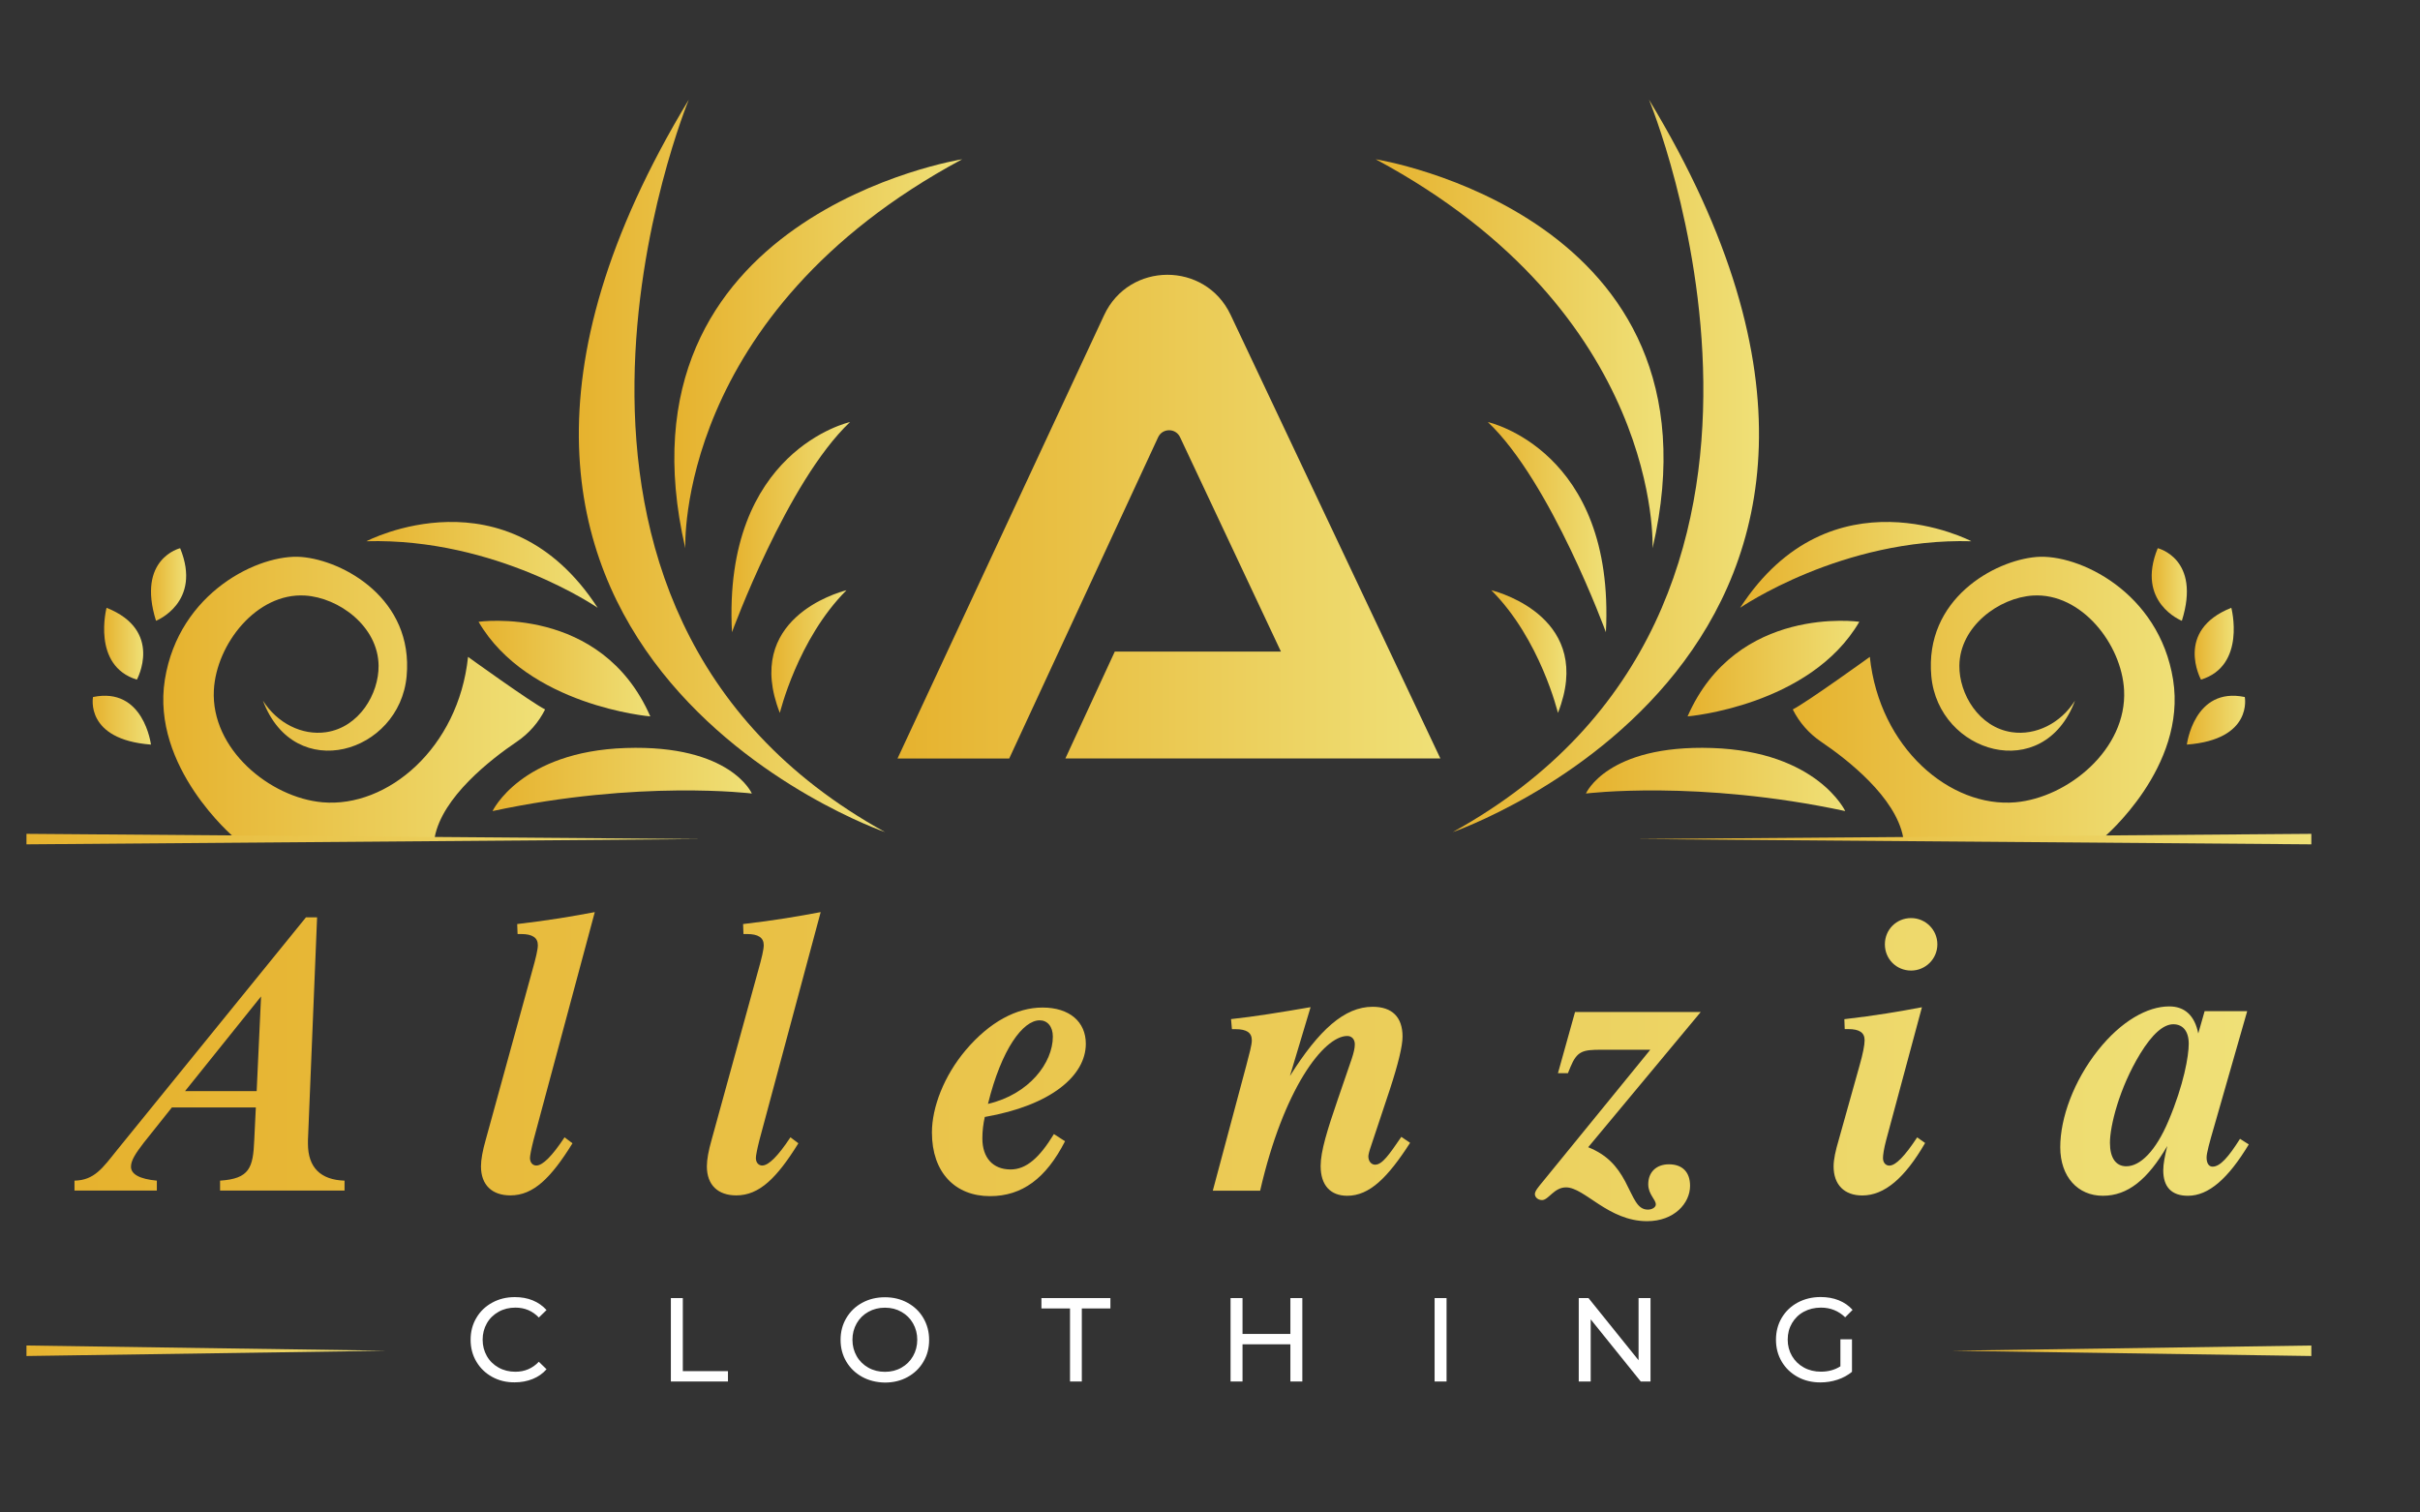 <svg xml:space="preserve" style="enable-background:new 0 0 320 200;" viewBox="0 0 320 200" y="0px" x="0px" xmlns:xlink="http://www.w3.org/1999/xlink" xmlns="http://www.w3.org/2000/svg" id="Layer_1" version="1.1">
<rect x="0" y="0" width="320" height="200" fill="#333333" stroke="none"/>
<style type="text/css">
	.st0{fill:url(#SVGID_1_);}
	.st1{fill:url(#SVGID_2_);}
	.st2{fill:url(#SVGID_3_);}
	.st3{fill:url(#SVGID_4_);}
	.st4{fill:url(#SVGID_5_);}
	.st5{fill:url(#SVGID_6_);}
	.st6{fill:url(#SVGID_7_);}
	.st7{fill:url(#SVGID_8_);}
	.st8{fill:url(#SVGID_9_);}
	.st9{fill:url(#SVGID_10_);}
	.st10{fill:url(#SVGID_11_);}
	.st11{fill:url(#SVGID_12_);}
	.st12{fill:url(#SVGID_13_);}
	.st13{fill:url(#SVGID_14_);}
	.st14{fill:url(#SVGID_15_);}
	.st15{fill:url(#SVGID_16_);}
	.st16{fill:url(#SVGID_17_);}
	.st17{fill:url(#SVGID_18_);}
	.st18{fill:url(#SVGID_19_);}
	.st19{fill:url(#SVGID_20_);}
	.st20{fill:url(#SVGID_21_);}
	.st21{fill:url(#SVGID_22_);}
	.st22{fill:url(#SVGID_23_);}
	.st23{fill:url(#SVGID_24_);}
	.st24{fill:url(#SVGID_25_);}
	.st25{fill:url(#SVGID_26_);}
	.st26{fill:url(#SVGID_27_);}
	.st27{fill:url(#SVGID_28_);}
	.st28{fill:url(#SVGID_29_);}
	.st29{fill:url(#SVGID_30_);}
	.st30{fill:url(#SVGID_31_);}
	.st31{fill:url(#SVGID_32_);}
	.st32{fill:url(#SVGID_33_);}
	.st33{fill:url(#SVGID_34_);}
	.st34{fill:url(#SVGID_35_);}
	.st35{fill:url(#SVGID_36_);}
	.st36{fill:url(#SVGID_37_);}
	.st37{fill:url(#SVGID_38_);}
	.st38{fill:url(#SVGID_39_);}
	.st39{fill:url(#SVGID_40_);}
	.st40{fill:url(#SVGID_41_);}
	.st41{fill:url(#SVGID_42_);}
	.st42{fill:url(#SVGID_43_);}
	.st43{fill:url(#SVGID_44_);}
	.st44{fill:url(#SVGID_45_);}
	.st45{fill:url(#SVGID_46_);}
	.st46{fill:url(#SVGID_47_);}
	.st47{fill:url(#SVGID_48_);}
	.st48{fill:url(#SVGID_49_);}
	.st49{fill:url(#SVGID_50_);}
	.st50{fill:url(#SVGID_51_);}
	.st51{fill:url(#SVGID_52_);}
	.st52{fill:url(#SVGID_53_);}
	.st53{fill:url(#SVGID_54_);}
	.st54{fill:url(#SVGID_55_);}
	.st55{fill:url(#SVGID_56_);}
	.st56{fill:url(#SVGID_57_);}
	.st57{fill:url(#SVGID_58_);}
	.st58{fill:url(#SVGID_59_);}
	.st59{fill:url(#SVGID_60_);}
	.st60{fill:url(#SVGID_61_);}
	.st61{fill:url(#SVGID_62_);}
	.st62{fill:url(#SVGID_63_);}
	.st63{fill:url(#SVGID_64_);}
	.st64{fill:url(#SVGID_65_);}
	.st65{fill:url(#SVGID_66_);}
	.st66{fill:url(#SVGID_67_);}
	.st67{fill:url(#SVGID_68_);}
	.st68{fill:url(#SVGID_69_);}
	.st69{fill:#FFFFFF;}
	.st70{fill:url(#SVGID_70_);}
	.st71{fill:url(#SVGID_71_);}
</style>
<g>
	<g>
		<g>
			<linearGradient y2="61.603" x2="117.032" y1="61.603" x1="76.54" gradientUnits="userSpaceOnUse" id="SVGID_1_">
				<stop style="stop-color:#E6B22E" offset="0"></stop>
				<stop style="stop-color:#EFE077" offset="1"></stop>
			</linearGradient>
			<path d="M91.08,13.18c0,0-27.8,67.19,25.95,96.85C117.03,110.03,47.06,85.93,91.08,13.18z" class="st0"></path>
			<linearGradient y2="46.774" x2="127.227" y1="46.774" x1="89.165" gradientUnits="userSpaceOnUse" id="SVGID_2_">
				<stop style="stop-color:#E6B22E" offset="0"></stop>
				<stop style="stop-color:#EFE077" offset="1"></stop>
			</linearGradient>
			<path d="M127.23,21.06c0,0-46.8,7.41-36.61,51.44C90.62,72.49,89.23,41.45,127.23,21.06z" class="st1"></path>
			<linearGradient y2="69.708" x2="112.398" y1="69.708" x1="96.72" gradientUnits="userSpaceOnUse" id="SVGID_3_">
				<stop style="stop-color:#E6B22E" offset="0"></stop>
				<stop style="stop-color:#EFE077" offset="1"></stop>
			</linearGradient>
			<path d="M112.4,55.81c0,0-16.86,3.69-15.61,27.79C96.79,83.6,104.06,63.69,112.4,55.81z" class="st2"></path>
			<linearGradient y2="86.163" x2="111.934" y1="86.163" x1="102.007" gradientUnits="userSpaceOnUse" id="SVGID_4_">
				<stop style="stop-color:#E6B22E" offset="0"></stop>
				<stop style="stop-color:#EFE077" offset="1"></stop>
			</linearGradient>
			<path d="M111.93,78.05c0,0-0.03,0.01-0.08,0.02c-1.11,0.29-13.6,3.8-8.73,16.2
				C103.13,94.27,105.45,84.54,111.93,78.05z" class="st3"></path>
			<linearGradient y2="74.692" x2="79.033" y1="74.692" x1="48.449" gradientUnits="userSpaceOnUse" id="SVGID_5_">
				<stop style="stop-color:#E6B22E" offset="0"></stop>
				<stop style="stop-color:#EFE077" offset="1"></stop>
			</linearGradient>
			<path d="M48.45,71.57c0,0,18.54-9.73,30.58,8.8C79.03,80.37,65.59,71.1,48.45,71.57z" class="st4"></path>
			<linearGradient y2="88.414" x2="85.984" y1="88.414" x1="63.278" gradientUnits="userSpaceOnUse" id="SVGID_6_">
				<stop style="stop-color:#E6B22E" offset="0"></stop>
				<stop style="stop-color:#EFE077" offset="1"></stop>
			</linearGradient>
			<path d="M63.28,82.22c0,0,16.22-2.32,22.71,12.51C85.98,94.74,69.77,93.35,63.28,82.22z" class="st5"></path>
			<linearGradient y2="103.065" x2="99.423" y1="103.065" x1="65.131" gradientUnits="userSpaceOnUse" id="SVGID_7_">
				<stop style="stop-color:#E6B22E" offset="0"></stop>
				<stop style="stop-color:#EFE077" offset="1"></stop>
			</linearGradient>
			<path d="M65.13,107.25c0,0,3.71-7.88,17.61-8.34c13.9-0.46,16.68,6.02,16.68,6.02S84.59,103.08,65.13,107.25z" class="st6"></path>
			<linearGradient y2="92.173" x2="72.082" y1="92.173" x1="21.593" gradientUnits="userSpaceOnUse" id="SVGID_8_">
				<stop style="stop-color:#E6B22E" offset="0"></stop>
				<stop style="stop-color:#EFE077" offset="1"></stop>
			</linearGradient>
			<path d="M61.89,86.86c0,0,8.34,6.02,10.19,6.95l0,0c-0.86,1.72-2.14,3.18-3.73,4.26
				c-3.52,2.38-9.87,7.34-10.87,12.65H30.95c0,0-11-9.27-9.15-20.85s12.51-16.68,18.07-16.22c5.56,0.46,14.83,5.56,13.9,15.76
				c-0.93,10.19-14.83,14.37-19,3.24c1.89,2.99,5.18,4.63,8.34,4.17c4.39-0.64,6.99-5.08,6.95-8.8c-0.05-5.2-5.26-9-9.73-9.27
				c-6.39-0.39-11.73,6.42-12.05,12.51c-0.41,7.81,7.43,14.22,14.37,14.83C51.23,106.84,60.62,98.93,61.89,86.86z" class="st7"></path>
			<linearGradient y2="77.293" x2="24.615" y1="77.293" x1="19.963" gradientUnits="userSpaceOnUse" id="SVGID_9_">
				<stop style="stop-color:#E6B22E" offset="0"></stop>
				<stop style="stop-color:#EFE077" offset="1"></stop>
			</linearGradient>
			<path d="M23.82,72.49c0,0-5.77,1.36-3.19,9.6C20.62,82.09,26.76,79.68,23.82,72.49z" class="st8"></path>
			<linearGradient y2="85.12" x2="18.933" y1="85.12" x1="13.762" gradientUnits="userSpaceOnUse" id="SVGID_10_">
				<stop style="stop-color:#E6B22E" offset="0"></stop>
				<stop style="stop-color:#EFE077" offset="1"></stop>
			</linearGradient>
			<path d="M14.09,80.37c0,0-2.01,7.65,4.01,9.5C18.1,89.87,21.66,83.38,14.09,80.37z" class="st9"></path>
			<linearGradient y2="95.233" x2="19.963" y1="95.233" x1="12.255" gradientUnits="userSpaceOnUse" id="SVGID_11_">
				<stop style="stop-color:#E6B22E" offset="0"></stop>
				<stop style="stop-color:#EFE077" offset="1"></stop>
			</linearGradient>
			<path d="M12.3,92.17c0,0-1.13,5.62,7.66,6.29C19.96,98.47,19.02,90.77,12.3,92.17z" class="st10"></path>
			<linearGradient y2="110.955" x2="92.776" y1="110.955" x1="3.5" gradientUnits="userSpaceOnUse" id="SVGID_12_">
				<stop style="stop-color:#E6B22E" offset="0"></stop>
				<stop style="stop-color:#EFE077" offset="1"></stop>
			</linearGradient>
			<polygon points="3.5,110.26 92.78,110.95 3.5,111.65" class="st11"></polygon>
		</g>
		<g>
			<linearGradient y2="61.603" x2="232.594" y1="61.603" x1="192.102" gradientUnits="userSpaceOnUse" id="SVGID_13_">
				<stop style="stop-color:#E6B22E" offset="0"></stop>
				<stop style="stop-color:#EFE077" offset="1"></stop>
			</linearGradient>
			<path d="M218.05,13.18c0,0,27.8,67.19-25.95,96.85C192.1,110.03,262.08,85.93,218.05,13.18z" class="st12"></path>
			<linearGradient y2="46.774" x2="219.969" y1="46.774" x1="181.907" gradientUnits="userSpaceOnUse" id="SVGID_14_">
				<stop style="stop-color:#E6B22E" offset="0"></stop>
				<stop style="stop-color:#EFE077" offset="1"></stop>
			</linearGradient>
			<path d="M181.91,21.06c0,0,46.8,7.41,36.61,51.44C218.52,72.49,219.91,41.45,181.91,21.06z" class="st13"></path>
			<linearGradient y2="69.708" x2="212.414" y1="69.708" x1="196.736" gradientUnits="userSpaceOnUse" id="SVGID_15_">
				<stop style="stop-color:#E6B22E" offset="0"></stop>
				<stop style="stop-color:#EFE077" offset="1"></stop>
			</linearGradient>
			<path d="M196.74,55.81c0,0,16.86,3.69,15.61,27.79C212.35,83.6,205.08,63.69,196.74,55.81z" class="st14"></path>
			<linearGradient y2="86.163" x2="207.127" y1="86.163" x1="197.2" gradientUnits="userSpaceOnUse" id="SVGID_16_">
				<stop style="stop-color:#E6B22E" offset="0"></stop>
				<stop style="stop-color:#EFE077" offset="1"></stop>
			</linearGradient>
			<path d="M197.2,78.05c0,0,0.03,0.01,0.08,0.02c1.11,0.29,13.6,3.8,8.73,16.2C206,94.27,203.69,84.54,197.2,78.05z" class="st15"></path>
			<linearGradient y2="74.692" x2="260.685" y1="74.692" x1="230.101" gradientUnits="userSpaceOnUse" id="SVGID_17_">
				<stop style="stop-color:#E6B22E" offset="0"></stop>
				<stop style="stop-color:#EFE077" offset="1"></stop>
			</linearGradient>
			<path d="M260.68,71.57c0,0-18.54-9.73-30.58,8.8C230.1,80.37,243.54,71.1,260.68,71.57z" class="st16"></path>
			<linearGradient y2="88.414" x2="245.856" y1="88.414" x1="223.15" gradientUnits="userSpaceOnUse" id="SVGID_18_">
				<stop style="stop-color:#E6B22E" offset="0"></stop>
				<stop style="stop-color:#EFE077" offset="1"></stop>
			</linearGradient>
			<path d="M245.86,82.22c0,0-16.22-2.32-22.71,12.51C223.15,94.74,239.37,93.35,245.86,82.22z" class="st17"></path>
			<linearGradient y2="103.065" x2="244.003" y1="103.065" x1="209.711" gradientUnits="userSpaceOnUse" id="SVGID_19_">
				<stop style="stop-color:#E6B22E" offset="0"></stop>
				<stop style="stop-color:#EFE077" offset="1"></stop>
			</linearGradient>
			<path d="M244,107.25c0,0-3.71-7.88-17.61-8.34c-13.9-0.46-16.68,6.02-16.68,6.02S224.54,103.08,244,107.25z" class="st18"></path>
			<linearGradient y2="92.173" x2="287.541" y1="92.173" x1="237.052" gradientUnits="userSpaceOnUse" id="SVGID_20_">
				<stop style="stop-color:#E6B22E" offset="0"></stop>
				<stop style="stop-color:#EFE077" offset="1"></stop>
			</linearGradient>
			<path d="M247.25,86.86c0,0-8.34,6.02-10.19,6.95v0c0.86,1.72,2.14,3.18,3.73,4.26c3.52,2.38,9.87,7.34,10.87,12.65
				h26.54c0,0,11-9.27,9.15-20.85c-1.85-11.58-12.51-16.68-18.07-16.22c-5.56,0.46-14.83,5.56-13.9,15.76s14.83,14.37,19,3.24
				c-1.89,2.99-5.18,4.63-8.34,4.17c-4.39-0.64-6.99-5.08-6.95-8.8c0.05-5.2,5.26-9,9.73-9.27c6.39-0.39,11.73,6.42,12.05,12.51
				c0.41,7.81-7.43,14.22-14.37,14.83C257.9,106.84,248.52,98.93,247.25,86.86z" class="st19"></path>
			<linearGradient y2="77.293" x2="289.171" y1="77.293" x1="284.519" gradientUnits="userSpaceOnUse" id="SVGID_21_">
				<stop style="stop-color:#E6B22E" offset="0"></stop>
				<stop style="stop-color:#EFE077" offset="1"></stop>
			</linearGradient>
			<path d="M285.32,72.49c0,0,5.77,1.36,3.19,9.6C288.51,82.09,282.38,79.68,285.32,72.49z" class="st20"></path>
			<linearGradient y2="85.12" x2="295.372" y1="85.12" x1="290.201" gradientUnits="userSpaceOnUse" id="SVGID_22_">
				<stop style="stop-color:#E6B22E" offset="0"></stop>
				<stop style="stop-color:#EFE077" offset="1"></stop>
			</linearGradient>
			<path d="M295.05,80.37c0,0,2.01,7.65-4.01,9.5C291.04,89.87,287.48,83.38,295.05,80.37z" class="st21"></path>
			<linearGradient y2="95.233" x2="296.88" y1="95.233" x1="289.171" gradientUnits="userSpaceOnUse" id="SVGID_23_">
				<stop style="stop-color:#E6B22E" offset="0"></stop>
				<stop style="stop-color:#EFE077" offset="1"></stop>
			</linearGradient>
			<path d="M296.83,92.17c0,0,1.13,5.62-7.66,6.29C289.17,98.47,290.12,90.77,296.83,92.17z" class="st22"></path>
			<linearGradient y2="110.955" x2="305.634" y1="110.955" x1="216.358" gradientUnits="userSpaceOnUse" id="SVGID_24_">
				<stop style="stop-color:#E6B22E" offset="0"></stop>
				<stop style="stop-color:#EFE077" offset="1"></stop>
			</linearGradient>
			<polygon points="305.63,110.26 216.36,110.95 305.63,111.65" class="st23"></polygon>
		</g>
	</g>
	<linearGradient y2="178.611" x2="51.071" y1="178.611" x1="3.5" gradientUnits="userSpaceOnUse" id="SVGID_25_">
		<stop style="stop-color:#E6B22E" offset="0"></stop>
		<stop style="stop-color:#EFE077" offset="1"></stop>
	</linearGradient>
	<polygon points="3.5,177.92 51.07,178.61 3.5,179.31" class="st24"></polygon>
	<linearGradient y2="178.611" x2="305.634" y1="178.611" x1="258.063" gradientUnits="userSpaceOnUse" id="SVGID_26_">
		<stop style="stop-color:#E6B22E" offset="0"></stop>
		<stop style="stop-color:#EFE077" offset="1"></stop>
	</linearGradient>
	<polygon points="305.63,177.92 258.06,178.61 305.63,179.31" class="st25"></polygon>
	<g>
		<g>
			<linearGradient y2="141.048" x2="297.36" y1="141.048" x1="9.852" gradientUnits="userSpaceOnUse" id="SVGID_27_">
				<stop style="stop-color:#E6B22E" offset="0"></stop>
				<stop style="stop-color:#EFE077" offset="1"></stop>
			</linearGradient>
			<path d="M9.85,156.12c2.63-0.05,3.73-1.68,5.63-4.05l24.98-30.77h1.47l-1.21,29.51v0.42c0,3.16,1.68,4.79,4.84,4.89
				v1.31H29.1v-1.31c3.89-0.26,4.37-1.68,4.52-5.37l0.21-4.31h-11.1L19,151.12c-1.05,1.37-1.68,2.31-1.68,3.16
				c0,1,1.16,1.63,3.42,1.84v1.31H9.85V156.12z M33.94,144.28l0.58-12.52l-10.05,12.52H33.94z" class="st26"></path>
			<linearGradient y2="141.048" x2="297.36" y1="141.048" x1="9.852" gradientUnits="userSpaceOnUse" id="SVGID_28_">
				<stop style="stop-color:#E6B22E" offset="0"></stop>
				<stop style="stop-color:#EFE077" offset="1"></stop>
			</linearGradient>
			<path d="M71.12,124.98c0-1-0.74-1.47-2.21-1.47h-0.47l-0.05-1.32c4.1-0.47,7.47-1.05,10.26-1.58l-8.1,30.14
				c-0.32,1.26-0.47,2.1-0.47,2.37c0,0.63,0.37,1,0.84,1c0.84,0,2.1-1.26,3.73-3.73l1.05,0.79c-2.84,4.58-5.16,6.89-8.21,6.89
				c-2.42,0-3.89-1.37-3.89-3.84c0-0.89,0.21-2.05,0.63-3.52l6.15-22.35C70.86,126.66,71.12,125.56,71.12,124.98z" class="st27"></path>
			<linearGradient y2="141.048" x2="297.36" y1="141.048" x1="9.852" gradientUnits="userSpaceOnUse" id="SVGID_29_">
				<stop style="stop-color:#E6B22E" offset="0"></stop>
				<stop style="stop-color:#EFE077" offset="1"></stop>
			</linearGradient>
			<path d="M100.99,124.98c0-1-0.74-1.47-2.21-1.47h-0.47l-0.05-1.32c4.1-0.47,7.47-1.05,10.26-1.58l-8.1,30.14
				c-0.32,1.26-0.47,2.1-0.47,2.37c0,0.63,0.37,1,0.84,1c0.84,0,2.1-1.26,3.73-3.73l1.05,0.79c-2.84,4.58-5.16,6.89-8.21,6.89
				c-2.42,0-3.89-1.37-3.89-3.84c0-0.89,0.21-2.05,0.63-3.52l6.15-22.35C100.73,126.66,100.99,125.56,100.99,124.98z" class="st28"></path>
			<linearGradient y2="141.048" x2="297.36" y1="141.048" x1="9.852" gradientUnits="userSpaceOnUse" id="SVGID_30_">
				<stop style="stop-color:#E6B22E" offset="0"></stop>
				<stop style="stop-color:#EFE077" offset="1"></stop>
			</linearGradient>
			<path d="M130.91,158.17c-4.58,0-7.68-3.1-7.68-8.42c0-3.31,1.58-7.47,4.47-10.89c3.16-3.73,6.73-5.63,10.15-5.63
				c3.58,0,5.73,1.89,5.73,4.79c0,4.21-4.58,8.15-13.36,9.68c-0.21,0.95-0.32,1.84-0.32,2.84c0,2.53,1.37,4.1,3.73,4.1
				c2.1,0,3.84-1.58,5.73-4.68l1.47,0.95C138.33,155.8,135.17,158.17,130.91,158.17z M139.22,137.08c0-1.37-0.74-2.16-1.74-2.16
				c-2.21,0-5.05,3.79-6.84,11.05C136.12,144.7,139.22,140.5,139.22,137.08z" class="st29"></path>
			<linearGradient y2="141.048" x2="297.36" y1="141.048" x1="9.852" gradientUnits="userSpaceOnUse" id="SVGID_31_">
				<stop style="stop-color:#E6B22E" offset="0"></stop>
				<stop style="stop-color:#EFE077" offset="1"></stop>
			</linearGradient>
			<path d="M162.78,134.76c3-0.32,6.52-0.89,10.52-1.58l-2.73,9.1c3.84-6.1,7.21-9.15,10.94-9.15
				c2.58,0,3.95,1.37,3.95,3.94c0,1.26-0.58,3.63-1.68,7l-2.47,7.42c-0.26,0.74-0.37,1.21-0.37,1.42c0,0.68,0.42,1.1,0.89,1.1
				c0.95,0,1.84-1.31,3.47-3.68l1.16,0.79c-2.95,4.58-5.36,7-8.31,7c-2.21,0-3.52-1.37-3.52-3.94c0-1.95,0.89-4.79,2.26-8.78
				l1.84-5.36c0.26-0.79,0.42-1.42,0.42-1.95c0-0.68-0.42-1.1-1-1.1c-3.1,0-8.42,6.94-11.52,20.46h-6.26l4.42-16.52
				c0.42-1.63,0.74-2.74,0.74-3.37c0-1-0.68-1.47-2.16-1.47h-0.47L162.78,134.76z" class="st30"></path>
			<linearGradient y2="141.048" x2="297.36" y1="141.048" x1="9.852" gradientUnits="userSpaceOnUse" id="SVGID_32_">
				<stop style="stop-color:#E6B22E" offset="0"></stop>
				<stop style="stop-color:#EFE077" offset="1"></stop>
			</linearGradient>
			<path d="M208.27,133.82h16.62l-14.88,17.88c2.47,1,3.79,2.47,4.89,4.52c1.16,2.21,1.58,3.73,3,3.73
				c0.58,0,1.05-0.32,1.05-0.68c0-0.68-1-1.31-1-2.68c0-1.58,1.05-2.63,2.74-2.63c1.79,0,2.79,1.05,2.79,2.84
				c0,2.31-2.1,4.68-5.68,4.68c-5.15,0-8.26-4.47-10.73-4.47c-1.58,0-2.31,1.68-3.16,1.68c-0.53,0-0.95-0.37-0.95-0.79
				s0.47-0.95,1.16-1.79l14.1-17.3h-6.47c-2.47,0-3.21,0.16-4.1,2.31l-0.32,0.79h-1.32L208.27,133.82z" class="st31"></path>
			<linearGradient y2="141.048" x2="297.36" y1="141.048" x1="9.852" gradientUnits="userSpaceOnUse" id="SVGID_33_">
				<stop style="stop-color:#E6B22E" offset="0"></stop>
				<stop style="stop-color:#EFE077" offset="1"></stop>
			</linearGradient>
			<path d="M246.56,137.55c0-1-0.68-1.47-2.16-1.47h-0.47l-0.05-1.31c4.1-0.47,7.47-1.05,10.26-1.58l-4.73,17.57
				c-0.32,1.21-0.42,2-0.42,2.37c0,0.63,0.37,1,0.84,1c0.84,0,2.05-1.26,3.68-3.73l1.05,0.74c-2.68,4.63-5.37,6.94-8.31,6.94
				c-2.37,0-3.79-1.42-3.79-3.84c0-0.95,0.26-2.1,0.68-3.52l2.74-9.78C246.35,139.29,246.56,138.18,246.56,137.55z M252.71,121.4
				c1.89,0,3.47,1.53,3.47,3.47s-1.58,3.47-3.47,3.47c-1.95,0-3.47-1.53-3.47-3.47S250.76,121.4,252.71,121.4z" class="st32"></path>
			<linearGradient y2="141.048" x2="297.36" y1="141.048" x1="9.852" gradientUnits="userSpaceOnUse" id="SVGID_34_">
				<stop style="stop-color:#E6B22E" offset="0"></stop>
				<stop style="stop-color:#EFE077" offset="1"></stop>
			</linearGradient>
			<path d="M278.06,158.12c-3.31,0-5.63-2.52-5.63-6.42c0-3.89,1.79-8.78,5-12.83c3.05-3.84,6.52-5.79,9.41-5.79
				c2.05,0,3.37,1.21,3.84,3.58l0.84-2.95h5.63l-4.37,15.25c-0.63,2.16-1,3.52-1,4.1c0,0.79,0.32,1.21,0.79,1.21
				c1,0,2.1-1.26,3.63-3.68l1.16,0.74c-2.73,4.52-5.31,6.79-8.05,6.79c-2.16,0-3.26-1.16-3.26-3.37c0-0.84,0.21-1.89,0.53-3.21
				C284,155.96,281.37,158.12,278.06,158.12z M283,139.34c-2.79,4.58-4,9.57-4,11.78c0,2,0.79,3.1,2.16,3.1c1.84,0,3.89-2,5.58-6
				c2.05-4.84,2.68-8.63,2.68-10.2c0-1.68-0.79-2.58-2.05-2.58C286.05,135.45,284.58,136.76,283,139.34z" class="st33"></path>
		</g>
	</g>
	<g>
		<g>
			<path d="M65.08,182.07c-0.89-0.49-1.58-1.16-2.09-2.02s-0.76-1.82-0.76-2.89s0.25-2.04,0.76-2.89
				c0.5-0.86,1.2-1.53,2.1-2.02c0.89-0.49,1.89-0.73,2.99-0.73c0.86,0,1.65,0.14,2.36,0.43c0.71,0.29,1.32,0.72,1.83,1.28
				l-1.02,0.99c-0.83-0.87-1.86-1.31-3.1-1.31c-0.82,0-1.56,0.18-2.22,0.55c-0.66,0.37-1.18,0.87-1.55,1.52
				c-0.37,0.65-0.56,1.37-0.56,2.17c0,0.8,0.19,1.52,0.56,2.17c0.37,0.65,0.89,1.15,1.55,1.52c0.66,0.37,1.4,0.55,2.22,0.55
				c1.23,0,2.26-0.44,3.1-1.32l1.02,0.99c-0.5,0.57-1.12,1-1.84,1.29c-0.72,0.29-1.51,0.44-2.37,0.44
				C66.96,182.8,65.97,182.56,65.08,182.07z" class="st69"></path>
			<path d="M88.71,171.65h1.58v9.66h5.97v1.37h-7.55V171.65z" class="st69"></path>
			<path d="M114.01,182.07c-0.89-0.49-1.59-1.16-2.1-2.02c-0.51-0.86-0.76-1.82-0.76-2.88c0-1.06,0.25-2.02,0.76-2.88
				c0.51-0.86,1.21-1.54,2.1-2.02c0.89-0.49,1.9-0.73,3.01-0.73c1.1,0,2.1,0.24,2.99,0.73c0.89,0.49,1.59,1.16,2.09,2.02
				c0.5,0.86,0.76,1.82,0.76,2.89s-0.25,2.04-0.76,2.89c-0.5,0.86-1.2,1.53-2.09,2.02c-0.89,0.49-1.89,0.73-2.99,0.73
				C115.91,182.8,114.9,182.56,114.01,182.07z M119.2,180.85c0.65-0.37,1.16-0.87,1.53-1.52c0.37-0.65,0.56-1.37,0.56-2.17
				c0-0.8-0.19-1.52-0.56-2.17c-0.37-0.65-0.88-1.15-1.53-1.52c-0.65-0.37-1.37-0.55-2.18-0.55s-1.54,0.18-2.2,0.55
				c-0.66,0.37-1.17,0.87-1.54,1.52c-0.37,0.65-0.56,1.37-0.56,2.17c0,0.8,0.19,1.52,0.56,2.17c0.37,0.65,0.89,1.15,1.54,1.52
				c0.66,0.37,1.39,0.55,2.2,0.55S118.55,181.22,119.2,180.85z" class="st69"></path>
			<path d="M141.49,173.02h-3.78v-1.37h9.12v1.37h-3.78v9.66h-1.56V173.02z" class="st69"></path>
			<path d="M172.21,171.65v11.03h-1.58v-4.92h-6.33v4.92h-1.58v-11.03h1.58v4.74h6.33v-4.74H172.21z" class="st69"></path>
			<path d="M189.7,171.65h1.58v11.03h-1.58V171.65z" class="st69"></path>
			<path d="M218.25,171.65v11.03h-1.29l-6.62-8.22v8.22h-1.58v-11.03h1.29l6.62,8.22v-8.22H218.25z" class="st69"></path>
			<path d="M243.38,177.1h1.51v4.3c-0.55,0.45-1.18,0.8-1.91,1.04c-0.73,0.24-1.48,0.36-2.27,0.36
				c-1.11,0-2.12-0.24-3.01-0.73c-0.89-0.49-1.59-1.16-2.1-2.02c-0.51-0.86-0.76-1.82-0.76-2.89s0.25-2.04,0.76-2.9
				c0.51-0.86,1.21-1.53,2.11-2.02c0.9-0.48,1.91-0.73,3.03-0.73c0.88,0,1.68,0.14,2.4,0.43s1.33,0.71,1.83,1.27l-0.98,0.98
				c-0.88-0.85-1.95-1.28-3.2-1.28c-0.84,0-1.59,0.18-2.26,0.54s-1.19,0.87-1.57,1.51c-0.38,0.65-0.57,1.37-0.57,2.18
				c0,0.8,0.19,1.52,0.57,2.17c0.38,0.65,0.9,1.15,1.57,1.52c0.67,0.37,1.42,0.55,2.25,0.55c0.99,0,1.85-0.24,2.58-0.71V177.1z" class="st69"></path>
		</g>
	</g>
	<linearGradient y2="68.316" x2="190.452" y1="68.316" x1="118.682" gradientUnits="userSpaceOnUse" id="SVGID_35_">
		<stop style="stop-color:#E6B22E" offset="0"></stop>
		<stop style="stop-color:#EFE077" offset="1"></stop>
	</linearGradient>
	<path d="M133.45,100.3h-14.77L146,41.67c3.3-7.09,13.37-7.12,16.72-0.05l27.74,58.67h-49.58l6.53-14.13h21.97
		l-13.34-28.35c-0.58-1.23-2.33-1.22-2.9,0.01L133.45,100.3z" class="st34"></path>
</g>
</svg>
